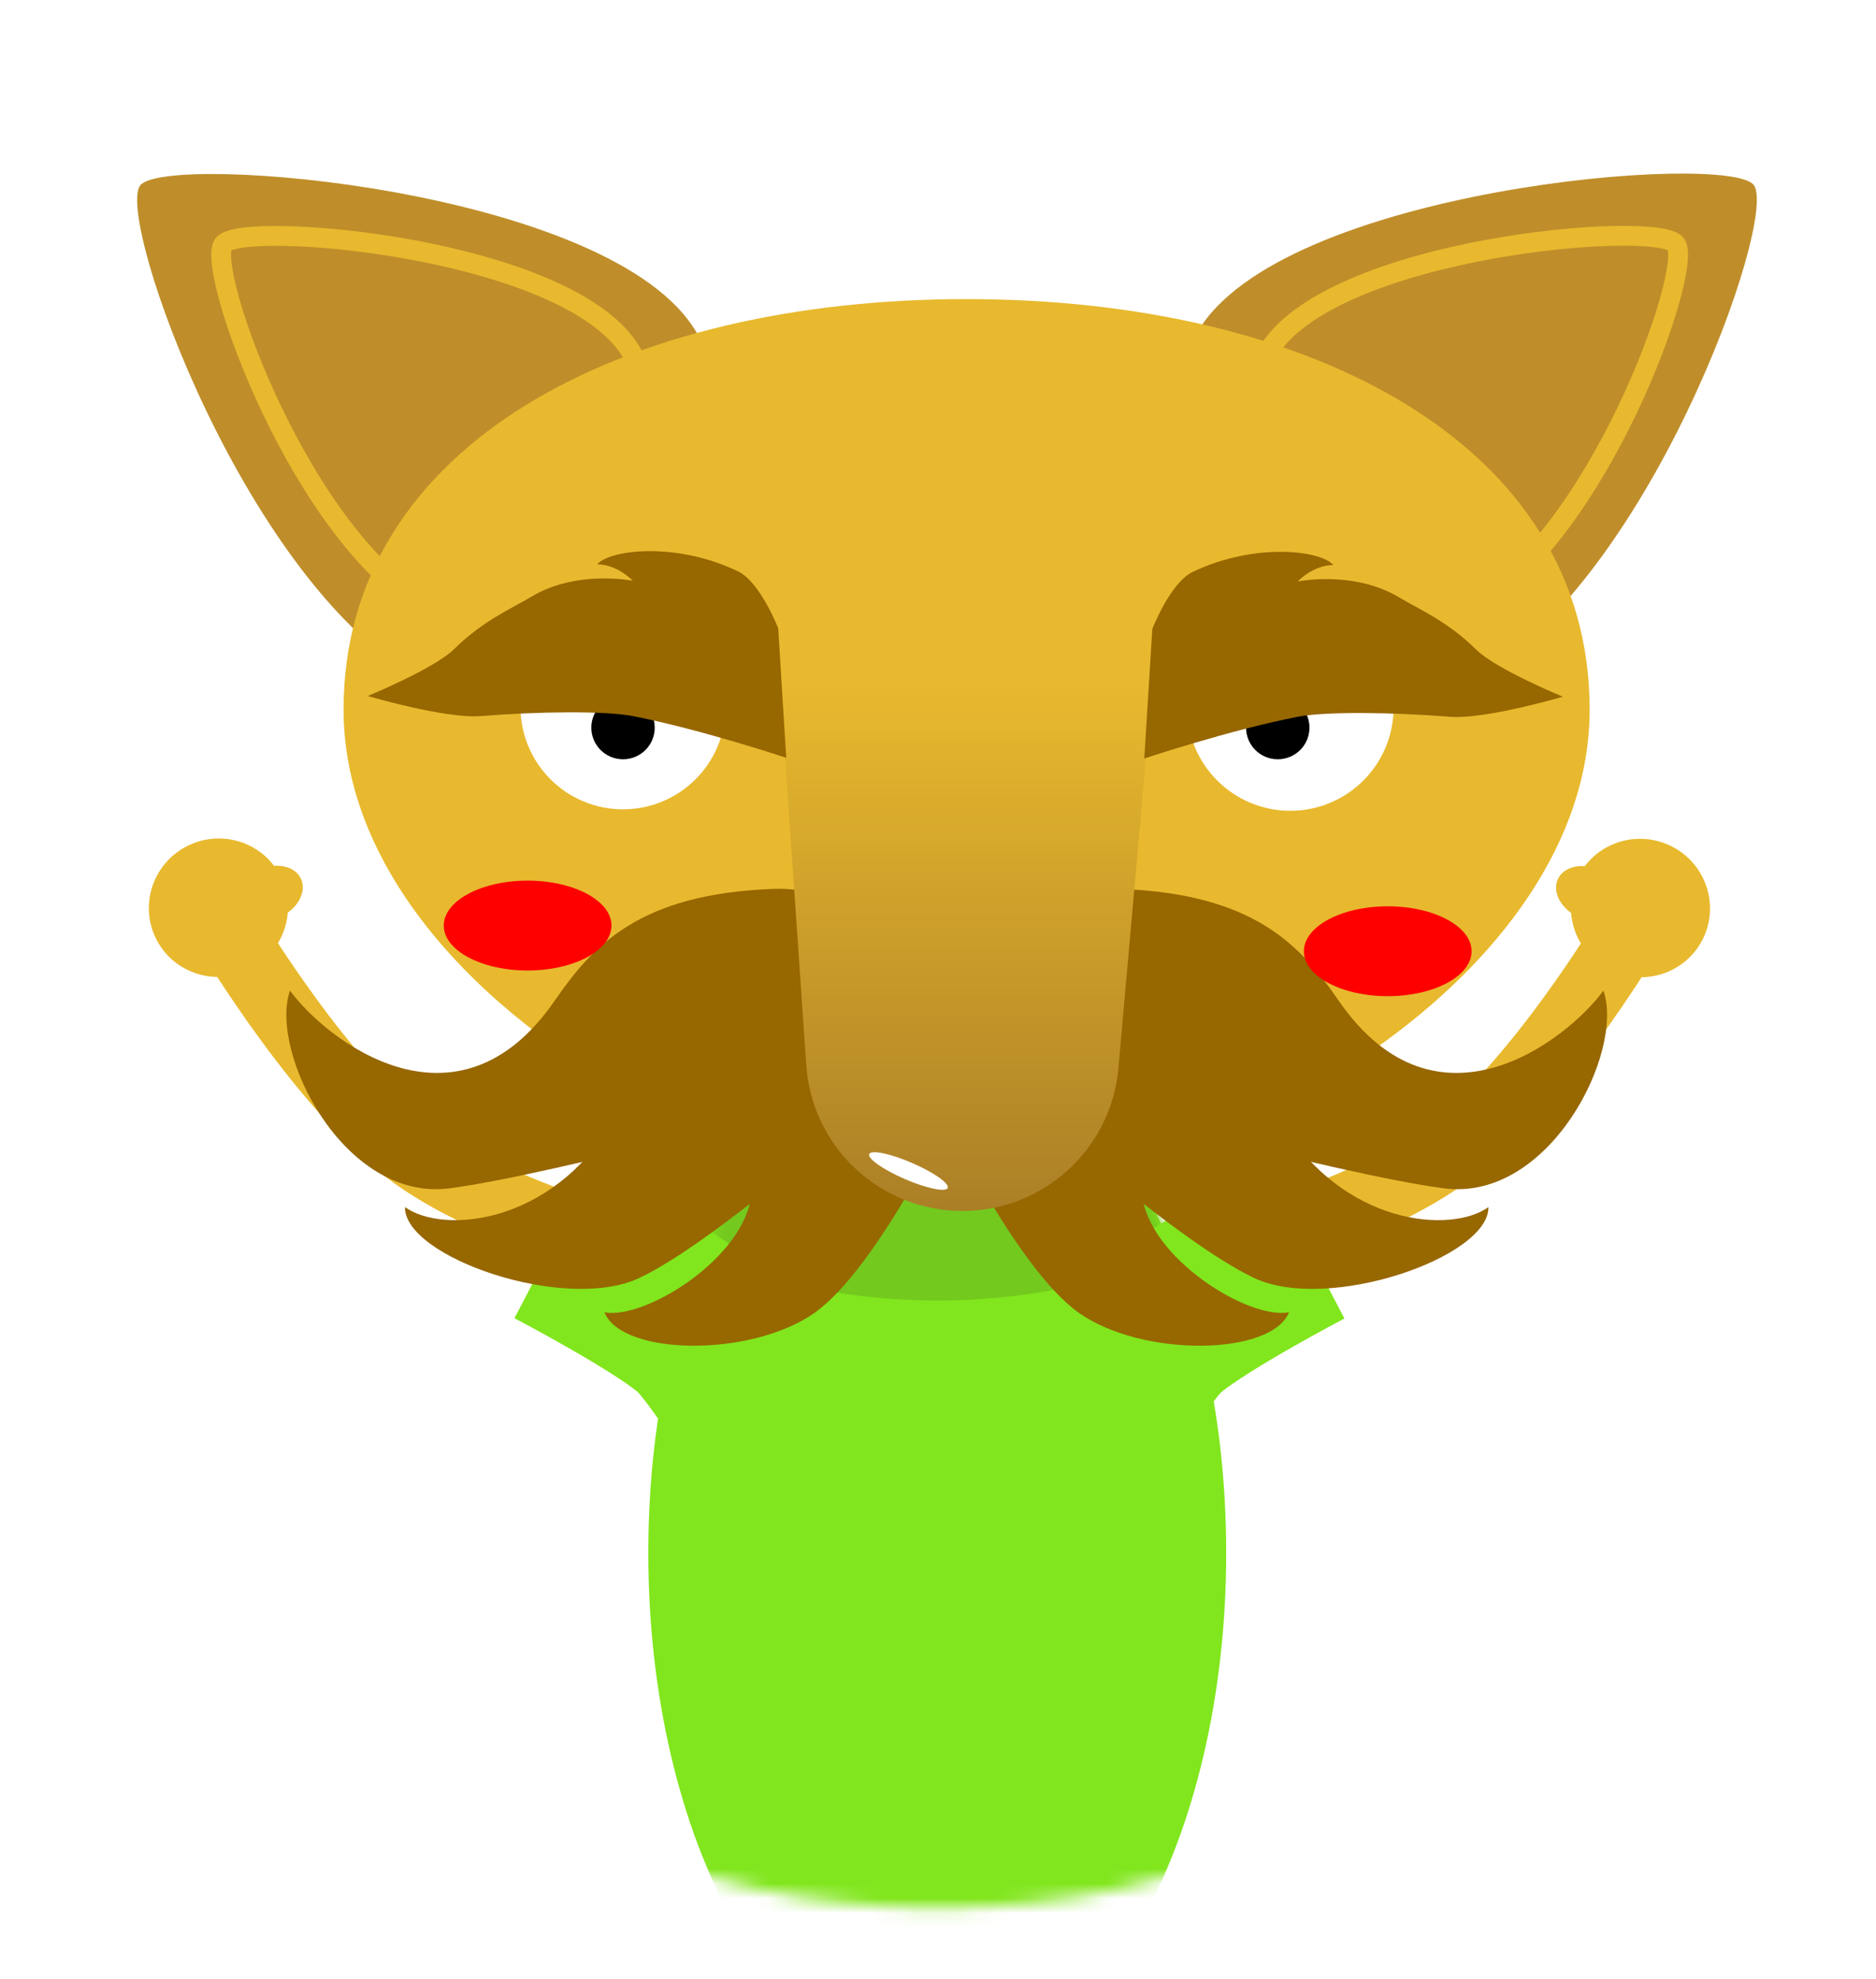 <svg width="128" height="135" viewBox="0 0 128 135" fill="none" xmlns="http://www.w3.org/2000/svg">
<g filter="url(#filter0_d)">
<path fill-rule="evenodd" clip-rule="evenodd" d="M64 126.153C97.137 126.153 124 99.237 124 66.034C124 32.831 97.137 5.915 64 5.915C30.863 5.915 4 32.831 4 66.034C4 99.237 30.863 126.153 64 126.153Z" fill="white"/>
<mask id="mask0" mask-type="alpha" maskUnits="userSpaceOnUse" x="4" y="5" width="120" height="122">
<path fill-rule="evenodd" clip-rule="evenodd" d="M64 126.153C97.137 126.153 124 99.237 124 66.034C124 32.831 97.137 5.915 64 5.915C30.863 5.915 4 32.831 4 66.034C4 99.237 30.863 126.153 64 126.153Z" fill="white"/>
</mask>
<g mask="url(#mask0)">
<path fill-rule="evenodd" clip-rule="evenodd" d="M63.95 137.469C74.838 137.469 83.664 121.568 83.664 101.953C83.664 82.339 74.838 66.438 63.95 66.438C53.062 66.438 44.235 82.339 44.235 101.953C44.235 121.568 53.062 137.469 63.95 137.469Z" fill="#81E61D"/>
<mask id="mask1" mask-type="alpha" maskUnits="userSpaceOnUse" x="44" y="66" width="40" height="72">
<path fill-rule="evenodd" clip-rule="evenodd" d="M63.95 137.469C74.838 137.469 83.664 121.568 83.664 101.953C83.664 82.339 74.838 66.438 63.95 66.438C53.062 66.438 44.235 82.339 44.235 101.953C44.235 121.568 53.062 137.469 63.95 137.469Z" fill="white"/>
</mask>
<g mask="url(#mask1)">
<path fill-rule="evenodd" clip-rule="evenodd" d="M63.95 84.726C85.698 84.726 103.328 68.825 103.328 49.211C103.328 29.596 85.698 13.695 63.95 13.695C42.202 13.695 24.572 29.596 24.572 49.211C24.572 68.825 42.202 84.726 63.95 84.726Z" fill="#73C91E"/>
</g>
</g>
<path fill-rule="evenodd" clip-rule="evenodd" d="M46.035 84.477C46.035 84.478 46.036 84.478 46.586 82.178C47.137 79.878 47.137 79.878 47.138 79.878L47.133 79.877L47.111 79.871L47.017 79.848C46.932 79.827 46.806 79.796 46.64 79.753C46.309 79.668 45.826 79.541 45.225 79.375C44.021 79.041 42.353 78.55 40.5 77.924C36.726 76.649 32.436 74.896 29.655 72.881C26.885 70.876 23.925 67.337 21.578 64.128C20.427 62.553 19.461 61.113 18.784 60.066C18.446 59.544 18.181 59.121 18.002 58.831C17.913 58.687 17.845 58.575 17.8 58.501L17.75 58.419L17.738 58.4L17.736 58.396C17.736 58.396 17.736 58.396 15.704 59.606C13.673 60.817 13.673 60.817 13.673 60.818L13.68 60.829L13.696 60.856C13.71 60.879 13.73 60.912 13.755 60.954C13.807 61.04 13.882 61.163 13.979 61.32C14.174 61.634 14.456 62.083 14.813 62.635C15.526 63.738 16.543 65.256 17.761 66.92C20.151 70.188 23.473 74.245 26.881 76.712C30.276 79.171 35.146 81.108 38.987 82.405C40.941 83.066 42.695 83.581 43.961 83.932C44.594 84.108 45.108 84.243 45.465 84.335C45.644 84.381 45.784 84.416 45.88 84.44C45.929 84.451 45.966 84.461 45.992 84.467L46.023 84.475L46.034 84.477L46.035 84.477Z" fill="#E8B92E"/>
<path fill-rule="evenodd" clip-rule="evenodd" d="M12.91 53.654C15.289 52.544 18.109 53.559 19.21 55.919C20.31 58.279 19.274 61.091 16.895 62.201C14.517 63.31 11.696 62.296 10.595 59.936C9.495 57.575 10.531 54.763 12.91 53.654Z" fill="#E8B92E"/>
<path fill-rule="evenodd" clip-rule="evenodd" d="M17.635 55.352C18.824 54.798 20.123 55.066 20.535 55.951C20.948 56.836 20.319 58.003 19.129 58.557C17.94 59.112 16.641 58.844 16.228 57.959C15.816 57.074 16.445 55.907 17.635 55.352Z" fill="#E8B92E"/>
<path fill-rule="evenodd" clip-rule="evenodd" d="M46.454 95.089C45.149 93.088 43.987 91.459 43.501 90.955C43.507 90.96 43.5 90.955 43.479 90.938C43.383 90.861 42.996 90.549 42.163 90.002C41.279 89.421 40.207 88.776 39.134 88.157C38.071 87.543 37.057 86.984 36.305 86.577C35.931 86.374 35.624 86.21 35.414 86.099C35.309 86.043 35.228 86 35.175 85.972L35.116 85.941L35.1 85.933C35.1 85.933 35.101 85.933 37.838 80.693C40.576 75.452 40.576 75.453 40.577 75.453L40.607 75.469L40.683 75.509C40.748 75.543 40.842 75.592 40.96 75.655C41.196 75.78 41.532 75.96 41.939 76.181C42.752 76.621 43.863 77.233 45.043 77.914C46.214 78.589 47.504 79.362 48.658 80.121C49.68 80.792 51.04 81.737 52.019 82.752C53.427 84.215 55.201 86.855 56.359 88.629C57.003 89.618 57.583 90.537 58 91.207C58.209 91.543 58.38 91.819 58.498 92.013C58.558 92.11 58.604 92.186 58.637 92.239L58.689 92.326C58.689 92.326 58.69 92.326 53.632 95.389C48.575 98.452 48.575 98.452 48.575 98.453L48.568 98.44L48.538 98.391C48.511 98.347 48.47 98.28 48.417 98.194C48.311 98.02 48.155 97.768 47.962 97.457C47.574 96.835 47.041 95.989 46.454 95.089Z" fill="#81E61D"/>
<path fill-rule="evenodd" clip-rule="evenodd" d="M80.796 84.499C80.796 84.499 80.796 84.499 80.245 82.199C79.694 79.899 79.694 79.899 79.694 79.899L79.699 79.898L79.72 79.893L79.814 79.87C79.899 79.849 80.026 79.817 80.191 79.775C80.522 79.69 81.005 79.563 81.606 79.396C82.81 79.062 84.478 78.572 86.331 77.946C90.105 76.671 94.395 74.917 97.177 72.903C99.946 70.897 102.906 67.358 105.253 64.149C106.404 62.575 107.37 61.134 108.047 60.088C108.385 59.565 108.65 59.143 108.829 58.853C108.919 58.708 108.987 58.597 109.032 58.523L109.081 58.44L109.093 58.421L109.095 58.417C109.095 58.417 109.095 58.417 111.127 59.628C113.158 60.838 113.158 60.839 113.158 60.839L113.152 60.85L113.135 60.877C113.121 60.9 113.101 60.933 113.076 60.976C113.024 61.061 112.949 61.184 112.852 61.341C112.657 61.655 112.375 62.105 112.018 62.657C111.305 63.76 110.288 65.278 109.071 66.942C106.681 70.21 103.358 74.266 99.951 76.734C96.555 79.193 91.685 81.13 87.844 82.427C85.89 83.087 84.136 83.603 82.87 83.954C82.237 84.13 81.723 84.265 81.366 84.356C81.187 84.402 81.047 84.437 80.951 84.461C80.903 84.473 80.865 84.482 80.839 84.489L80.808 84.496L80.797 84.499L80.796 84.499Z" fill="#E8B92E"/>
<path fill-rule="evenodd" clip-rule="evenodd" d="M113.921 53.675C111.543 52.566 108.722 53.58 107.621 55.94C106.521 58.3 107.557 61.113 109.936 62.222C112.315 63.331 115.135 62.317 116.236 59.957C117.336 57.597 116.3 54.785 113.921 53.675Z" fill="#E8B92E"/>
<path fill-rule="evenodd" clip-rule="evenodd" d="M109.197 55.374C108.007 54.819 106.708 55.087 106.296 55.972C105.883 56.857 106.513 58.024 107.702 58.579C108.891 59.134 110.19 58.866 110.603 57.981C111.016 57.096 110.386 55.929 109.197 55.374Z" fill="#E8B92E"/>
<path fill-rule="evenodd" clip-rule="evenodd" d="M80.377 95.11C81.682 93.109 82.844 91.481 83.33 90.976C83.325 90.982 83.331 90.977 83.352 90.96C83.448 90.883 83.835 90.571 84.668 90.023C85.552 89.442 86.624 88.797 87.697 88.178C88.76 87.565 89.775 87.006 90.526 86.598C90.901 86.395 91.207 86.232 91.417 86.12C91.522 86.064 91.603 86.022 91.656 85.993L91.716 85.963L91.731 85.954C91.731 85.954 91.731 85.955 88.993 80.714C86.255 75.474 86.255 75.474 86.254 75.474L86.224 75.49L86.148 75.53C86.083 75.564 85.99 75.614 85.871 75.676C85.635 75.802 85.299 75.981 84.892 76.202C84.079 76.642 82.968 77.255 81.788 77.936C80.618 78.611 79.327 79.383 78.173 80.142C77.151 80.814 75.791 81.758 74.813 82.774C73.404 84.237 71.63 86.876 70.472 88.651C69.828 89.639 69.248 90.558 68.831 91.229C68.622 91.565 68.452 91.841 68.333 92.034C68.274 92.131 68.227 92.208 68.195 92.261L68.142 92.347C68.142 92.347 68.141 92.348 73.199 95.411C78.256 98.474 78.256 98.474 78.256 98.474L78.264 98.461L78.293 98.412C78.32 98.368 78.361 98.302 78.414 98.215C78.52 98.042 78.676 97.789 78.869 97.479C79.257 96.856 79.79 96.01 80.377 95.11Z" fill="#81E61D"/>
<path fill-rule="evenodd" clip-rule="evenodd" d="M9.563 8.654C7.864 10.935 16.885 36.224 29.023 42.556C41.162 48.888 53.187 28.548 47.543 18.717C41.9 8.885 11.263 6.374 9.563 8.654Z" fill="#BF8E2A"/>
<path fill-rule="evenodd" clip-rule="evenodd" d="M15.241 12.667C13.995 14.345 20.634 32.975 29.546 37.647C38.458 42.318 47.268 27.346 43.12 20.102C38.971 12.858 16.486 10.989 15.241 12.667Z" stroke="#E8B92E" stroke-width="1.35"/>
<path fill-rule="evenodd" clip-rule="evenodd" d="M119.665 8.626C121.364 10.906 112.343 36.196 100.205 42.528C88.066 48.86 76.041 28.52 81.685 18.688C87.328 8.857 117.965 6.346 119.665 8.626Z" fill="#BF8E2A"/>
<path fill-rule="evenodd" clip-rule="evenodd" d="M65.952 77.13C83.572 77.13 108.462 62.479 108.462 44.407C108.462 26.334 89.43 16.406 65.952 16.406C42.475 16.406 23.442 26.334 23.442 44.407C23.442 62.479 48.333 77.13 65.952 77.13Z" fill="#E8B92E"/>
<path fill-rule="evenodd" clip-rule="evenodd" d="M114.347 12.659C115.592 14.337 108.954 32.968 100.042 37.639C91.13 42.31 82.32 27.339 86.468 20.095C90.616 12.851 113.101 10.98 114.347 12.659Z" stroke="#E8B92E" stroke-width="1.35"/>
<path fill-rule="evenodd" clip-rule="evenodd" d="M42.509 51.214C46.371 51.214 49.502 48.09 49.502 44.238C49.502 40.385 46.371 37.261 42.509 37.261C38.647 37.261 35.516 40.385 35.516 44.238C35.516 48.09 38.647 51.214 42.509 51.214Z" fill="white"/>
<path fill-rule="evenodd" clip-rule="evenodd" d="M58.177 70.583C58.177 70.583 37.842 76.149 30.654 77.073C23.465 77.998 18.328 67.781 19.786 63.579C22.165 66.862 31.125 74.01 37.842 64.279C40.414 60.553 43.562 56.98 52.762 56.644C62.984 56.271 58.177 70.583 58.177 70.583Z" fill="#976700"/>
<path fill-rule="evenodd" clip-rule="evenodd" d="M58.243 72.224C58.243 72.224 48.668 80.8 43.622 83.187C38.576 85.574 27.562 81.768 27.633 78.351C30.155 80.183 37.586 79.641 41.852 72.46C43.8 69.181 44.31 65.766 50.97 63.331C58.368 60.624 58.243 72.224 58.243 72.224Z" fill="#976700"/>
<path fill-rule="evenodd" clip-rule="evenodd" d="M65.182 71.384C65.182 71.384 59.895 82.55 55.549 85.587C51.203 88.623 42.438 88.496 41.238 85.531C44.043 86.043 50.824 81.806 51.275 77.468C51.635 74.012 50.905 70.826 55.692 66.341C61.011 61.359 65.182 71.384 65.182 71.384Z" fill="#976700"/>
<path fill-rule="evenodd" clip-rule="evenodd" d="M71.011 70.583C71.011 70.583 91.346 76.149 98.535 77.073C105.723 77.998 110.86 67.781 109.402 63.579C107.023 66.862 98.063 74.01 91.346 64.279C88.774 60.553 85.626 56.98 76.426 56.644C66.204 56.271 71.011 70.583 71.011 70.583Z" fill="#976700"/>
<path fill-rule="evenodd" clip-rule="evenodd" d="M70.945 72.224C70.945 72.224 80.52 80.8 85.566 83.187C90.612 85.574 101.626 81.768 101.555 78.351C99.033 80.183 91.602 79.641 87.336 72.46C85.388 69.181 84.878 65.766 78.219 63.331C70.82 60.624 70.945 72.224 70.945 72.224Z" fill="#976700"/>
<path fill-rule="evenodd" clip-rule="evenodd" d="M64.006 71.384C64.006 71.384 69.293 82.55 73.639 85.587C77.985 88.623 86.75 88.496 87.95 85.531C85.145 86.043 78.365 81.806 77.913 77.468C77.553 74.012 78.283 70.826 73.496 66.341C68.177 61.359 64.006 71.384 64.006 71.384Z" fill="#976700"/>
<path fill-rule="evenodd" clip-rule="evenodd" d="M88.037 51.314C91.927 51.314 95.081 48.168 95.081 44.288C95.081 40.407 91.927 37.261 88.037 37.261C84.148 37.261 80.994 40.407 80.994 44.288C80.994 48.168 84.148 51.314 88.037 51.314Z" fill="white"/>
<path fill-rule="evenodd" clip-rule="evenodd" d="M42.509 47.801C43.704 47.801 44.672 46.835 44.672 45.643C44.672 44.451 43.704 43.485 42.509 43.485C41.314 43.485 40.346 44.451 40.346 45.643C40.346 46.835 41.314 47.801 42.509 47.801Z" fill="black"/>
<path fill-rule="evenodd" clip-rule="evenodd" d="M87.182 47.801C88.377 47.801 89.345 46.835 89.345 45.643C89.345 44.451 88.377 43.485 87.182 43.485C85.987 43.485 85.019 44.451 85.019 45.643C85.019 46.835 85.987 47.801 87.182 47.801Z" fill="black"/>
<path fill-rule="evenodd" clip-rule="evenodd" d="M52.923 38.265L79.028 38.265L76.31 68.879C75.821 74.391 71.203 78.617 65.669 78.617C60.053 78.617 55.396 74.269 55.011 68.666L52.923 38.265Z" fill="url(#paint0_linear)"/>
<path fill-rule="evenodd" clip-rule="evenodd" d="M53.098 38.867C53.098 38.867 51.876 35.705 50.34 34.971C46.073 32.932 41.559 33.514 40.751 34.504C42.136 34.504 43.175 35.623 43.175 35.623C43.175 35.623 39.342 34.841 36.221 36.729C34.99 37.474 32.943 38.34 30.999 40.273C29.657 41.606 25.092 43.485 25.092 43.485C25.092 43.485 30.39 45.048 32.81 44.853C36.625 44.545 41.282 44.485 43.175 44.853C47.816 45.757 53.644 47.701 53.644 47.701L53.098 38.867Z" fill="#976700"/>
<path fill-rule="evenodd" clip-rule="evenodd" d="M78.622 38.914C78.622 38.914 79.844 35.751 81.38 35.017C85.647 32.978 90.161 33.561 90.97 34.551C89.585 34.551 88.545 35.67 88.545 35.67C88.545 35.67 92.378 34.887 95.499 36.775C96.73 37.52 98.777 38.386 100.721 40.319C102.063 41.652 106.628 43.531 106.628 43.531C106.628 43.531 101.33 45.095 98.91 44.9C95.095 44.592 90.438 44.531 88.545 44.9C83.904 45.803 78.076 47.747 78.076 47.747L78.622 38.914Z" fill="#976700"/>
<path fill-rule="evenodd" clip-rule="evenodd" d="M62.235 75.343C63.714 75.983 64.8 76.747 64.662 77.049C64.523 77.352 63.212 77.078 61.734 76.438C60.256 75.798 59.169 75.034 59.308 74.731C59.446 74.429 60.757 74.703 62.235 75.343Z" fill="white"/>
<g filter="url(#filter1_f)">
<path fill-rule="evenodd" clip-rule="evenodd" d="M36 62.211C39.16 62.211 41.722 60.838 41.722 59.145C41.722 57.452 39.16 56.08 36 56.08C32.839 56.08 30.277 57.452 30.277 59.145C30.277 60.838 32.839 62.211 36 62.211Z" fill="#FF0000"/>
</g>
<g filter="url(#filter2_f)">
<path fill-rule="evenodd" clip-rule="evenodd" d="M94.686 63.963C97.846 63.963 100.408 62.59 100.408 60.897C100.408 59.204 97.846 57.831 94.686 57.831C91.525 57.831 88.963 59.204 88.963 60.897C88.963 62.59 91.525 63.963 94.686 63.963Z" fill="#FF0000"/>
</g>
</g>
<defs>
<filter id="filter0_d" x="0" y="0" width="128" height="134.153" filterUnits="userSpaceOnUse" color-interpolation-filters="sRGB">
<feFlood flood-opacity="0" result="BackgroundImageFix"/>
<feColorMatrix in="SourceAlpha" type="matrix" values="0 0 0 0 0 0 0 0 0 0 0 0 0 0 0 0 0 0 127 0"/>
<feOffset dy="4"/>
<feGaussianBlur stdDeviation="2"/>
<feColorMatrix type="matrix" values="0 0 0 0 0 0 0 0 0 0 0 0 0 0 0 0 0 0 0.25 0"/>
<feBlend mode="normal" in2="BackgroundImageFix" result="effect1_dropShadow"/>
<feBlend mode="normal" in="SourceGraphic" in2="effect1_dropShadow" result="shape"/>
</filter>
<filter id="filter1_f" x="22.122" y="47.925" width="27.754" height="22.441" filterUnits="userSpaceOnUse" color-interpolation-filters="sRGB">
<feFlood flood-opacity="0" result="BackgroundImageFix"/>
<feBlend mode="normal" in="SourceGraphic" in2="BackgroundImageFix" result="shape"/>
<feGaussianBlur stdDeviation="4.077" result="effect1_foregroundBlur"/>
</filter>
<filter id="filter2_f" x="80.809" y="49.677" width="27.754" height="22.441" filterUnits="userSpaceOnUse" color-interpolation-filters="sRGB">
<feFlood flood-opacity="0" result="BackgroundImageFix"/>
<feBlend mode="normal" in="SourceGraphic" in2="BackgroundImageFix" result="shape"/>
<feGaussianBlur stdDeviation="4.077" result="effect1_foregroundBlur"/>
</filter>
<linearGradient id="paint0_linear" x1="54.328" y1="42.611" x2="54.328" y2="78.617" gradientUnits="userSpaceOnUse">
<stop stop-color="#E8B92E"/>
<stop offset="1" stop-color="#AB7F26"/>
</linearGradient>
</defs>
</svg>
